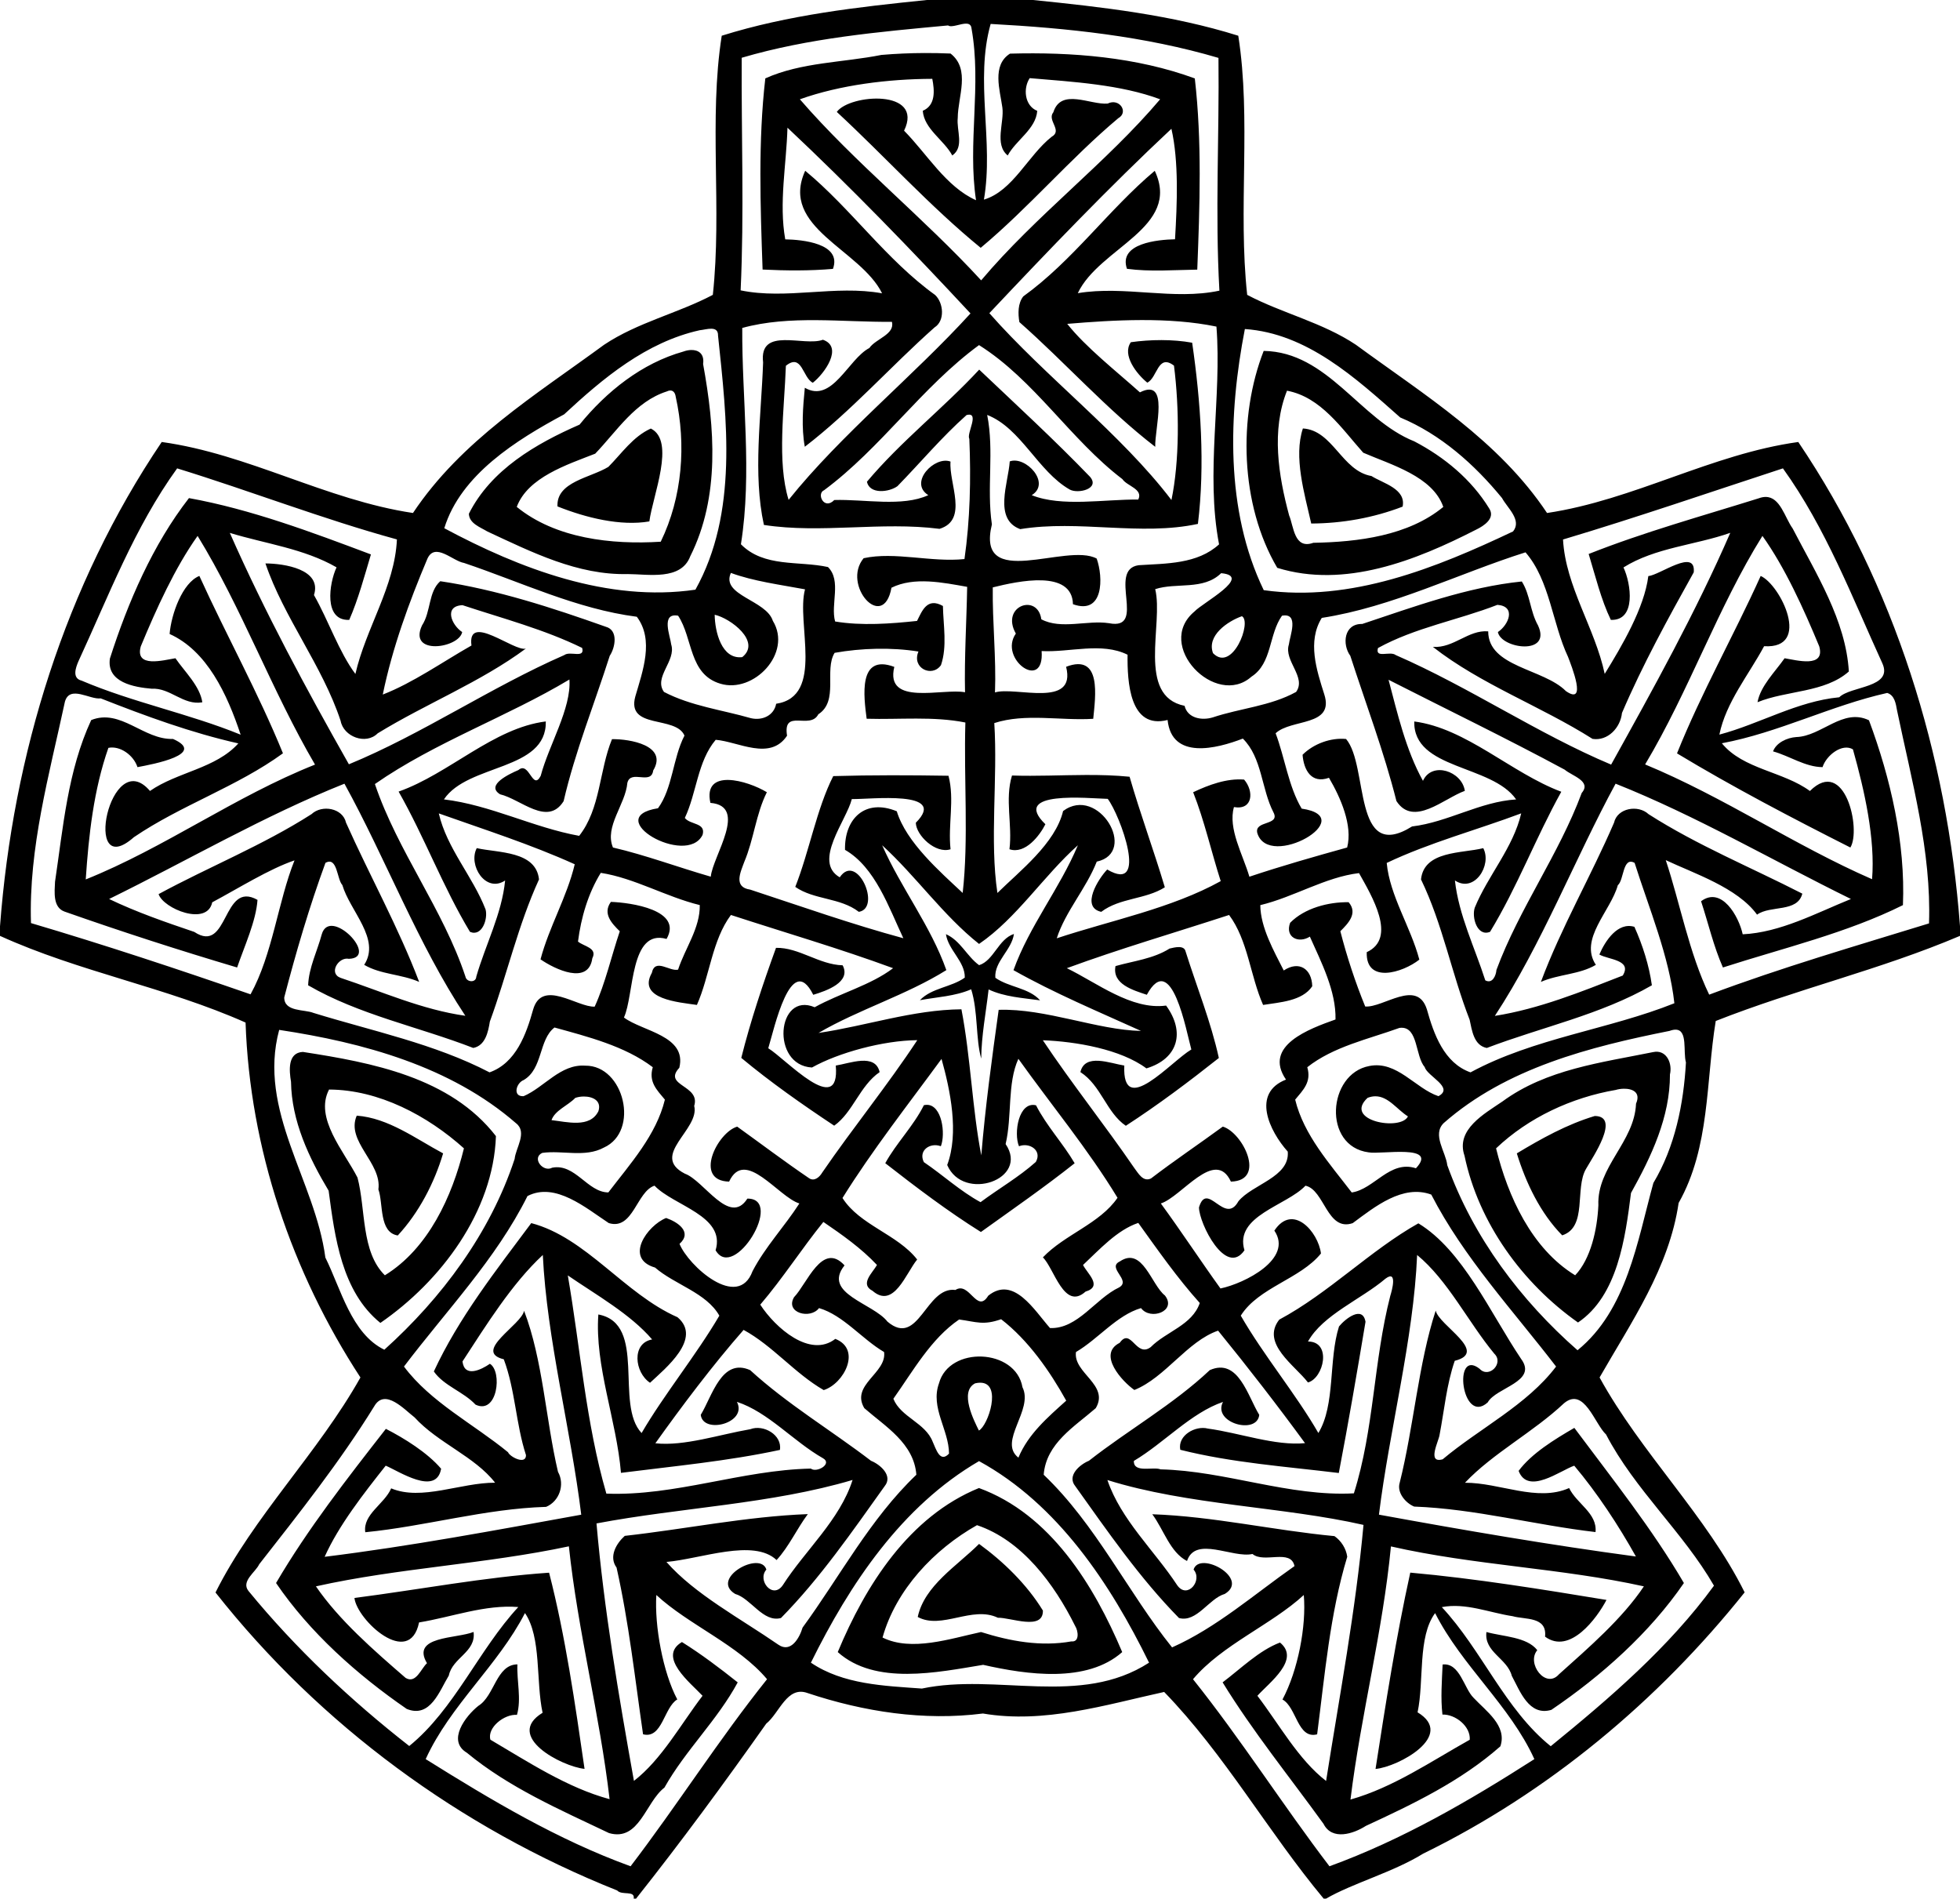 <?xml version="1.0" encoding="UTF-8"?>
<svg width="733pt" height="710pt" version="1.1" viewBox="0 0 733 710" xmlns="http://www.w3.org/2000/svg">
<path transform="scale(.8)" d="m433.29 0c-32.275 3.288-64.863 6.962-95.9 16.699-6.138 38.975 0.2 81.025-4.162 121.13-16.325 8.613-35.187 12.876-50.824 23.326-32.088 23.538-66.775 44.749-89.35 78.637-40.7-6.1-76.864-27.575-117.45-33.188-45.162 66.888-69.575 146.25-75.6 226.39v4.475c37.112 16.862 77.65 23.987 114.79 40.512 1.988 58.75 21.576 116.74 53.701 165.9-19.638 35.062-50.1 65.099-67.75 100.51 48.888 61.988 114.5 110.09 187.76 139.28 2.225 2.462 8.413-0.2 7.738 3.838h1.086c21.112-26.612 41.151-53.888 60.863-81.801 6.2-5 9.701-17.799 19.301-14.324 26.312 8.762 54.387 13.112 82.012 9.574 28.688 4.888 57.225-4.049 84.713-10.074 28.3 29.175 48.612 65.475 74.574 96.625h1.088c12.2-7.125 31.462-12.4 45.375-21.025 58.525-28.625 109.74-71.338 150.32-122.15-17.638-35.562-48.5-65.224-67.812-100.45 14.762-25.8 32.514-51.25 36.951-81.562 14.762-26.125 12.7-56.874 17.35-85.074 37.738-14.888 76.988-23.964 114.19-39.789v-4.449c-6.025-80.15-30.437-159.51-75.6-226.4-40.588 5.612-76.751 27.088-117.45 33.188-22.575-33.888-57.262-55.099-89.35-78.637-15.638-10.45-34.499-14.714-50.824-23.326-4.362-40.1 1.975-82.15-4.162-121.13-31.038-9.738-63.625-13.412-95.9-16.699h-49.676zm18.604 11.057c1.231 0.081 2.123 0.66 2.272 2.281 4.763 26.538-1.925 53.538 2.1 80.25-14.012-6.237-23.024-21.788-33.637-32.5 9.512-19.575-25.399-17.15-31.449-8.775 22.5 20.825 43.423 44.05 67.273 63.525 22.65-18.925 41.713-41.614 64.301-60.576 4.963-2.775 0.637-9.575-4.963-6.85-8.1 0.7-21.762-7.399-25.375 4.051-3.125 3.788 4.501 8.5-0.799 11.475-11.05 8.725-18.127 25.325-31.664 29.375 4.7-27.162-4.337-55.738 3.15-82.125 35.85 1.938 71.938 5.675 106.5 15.875 0.425 36.262-1.613 72.551 0.438 108.8-21.525 4.612-44.262-2.489-66.199 1.174 10.088-21.35 48.487-30.587 35.975-57.199-21.575 18.125-38.375 42.088-61.475 58.713-2.55 3.288-2.487 8.025-1.812 12 21.538 19 40.737 40.762 63.512 58.312-0.3-8.7 6.838-32.513-7.162-25.463-11.15-9.975-25.362-21.126-33.975-32.014 21.838-1.837 47.512-3.325 69.75 1.275 2.575 32.925-5.2 68.262 1.225 101.79-10.162 9.287-24.688 8.912-37.625 9.75-14.775 2.1 4.175 30.677-13.838 27.102-10.162-1.538-22.412 3.086-31.625-1.826-1.712-12.338-19.212-6.249-11.912 6.676-8.275 11.862 13.451 27.461 12.051 8.174 12.962 0.725 28.086-4.312 40.174 1.713-0.138 12.525 0.888 35.05 18.713 30.5 1.925 18.725 22.851 13.464 35.176 8.701 9.025 8.887 8.661 23.549 14.299 34.449 3.362 6.375-9.138 3.675-7.525 9.75 5.35 17.438 48.527-7.45 20.727-11.463-6.188-10.425-7.838-23.737-12.176-35.225 7.362-6.888 27.588-3.051 22.75-18.176-3.638-11.462-7.988-24.75-1.176-35.75 32.925-5.075 64.026-20.786 95.238-30.648 11.388 13.112 12.512 33.2 19.875 48.85 1.637 4.275 9.124 22.999-0.988 16.012-10.4-10.525-36.324-11.186-36.324-27.924-9.3-0.812-16.126 7.949-25.863 7.262 22.488 17.588 50.414 27.662 74.639 43 7.125 1.113 13.049-5.213 13.762-12.125 9.675-22.588 21.613-44.326 33.551-65.738 1.075-11.525-15.838 1.288-21.238 1.775-1.875 14.875-12.312 32.614-20.387 45.701-4.562-21.45-18.313-40.9-19.488-62.812 34.538-10.325 68.526-22.038 102.8-33.25 20.075 27.925 32.312 60.149 46.512 91.199 5.062 11.438-14.875 10.488-20.188 15.801-19.762 1.887-37.262 12.487-56.037 17.449 3.075-15.125 13.75-27.974 20.912-41.324 22.475 1.413 7.613-28.763-1.6-32.838-12.538 27.788-27.776 54.638-39.113 82.938 26.075 15.738 53.814 30.238 81.039 44 5.125-8.25-2.477-42.762-18.914-26.412-12.5-9.188-31.262-10.138-41.162-22.312 26.538-4.975 51.025-17.65 77.287-23.525 3.5 1.062 4.051 5.086 4.613 8.174 6.8 32.75 16.112 65.913 14.938 99.551-34.45 10.612-69.012 20.626-102.76 33.301-9.412-19.475-13.738-43.162-20.301-62.875 13.075 6.175 33.526 12.849 42.676 25.486 6.213-4.5 18.912-0.899 21.162-9.824-24-12.3-49.113-22.575-71.9-37.162-4.862-4.537-14.6-2.876-16.125 4.012-10.8 25.062-24.625 48.8-34.188 74.412 8.262-3.638 18.024-3.425 25.699-7.975-7.987-12.025 6.889-25.087 10.264-37.225 2.938-2.425 2.212-13.55 7.85-10.438 6.8 21.425 16.163 43.686 18.588 65.611-30.512 12.238-65.601 16.238-95.301 32.312-12.4-4.375-17.174-17.936-20.387-29.424-4.562-14.5-20.313-0.726-28.838-1.363-4.588-11.212-8.588-23.325-11.625-35.188 3.625-3.612 8.325-8.375 3.875-13.562-9.35-0.163-20.6 2.725-27.35 9.625-2.487 6.7 3.85 9.85 9.225 6.463 5.287 11.875 12.301 25.4 11.988 38.725-12.15 4.338-34.038 12.212-23.15 28.1-16.238 6.35-7.776 24.027 0.824 33.664 1.025 11.938-16.55 15.248-23.062 23.211-6.388 11.562-14.625-9.9-18.438 2.875 0.075 7.55 12.614 32.627 21.264 20.039-4.862-16.112 19.637-20.788 28.512-30.188 8.912 1.863 10.088 21.588 22.088 17.5 10.425-7.737 23.425-18.227 36.725-13.352 15.225 29.538 38.275 54.226 58.35 80.389-13.662 18.025-35.674 28.8-53.012 43.35-7.55 2.15-1.775-8.588-1.438-11.525 2.2-11.488 3.249-23.412 7.074-34.512 16.2-4.062-7.413-16.512-8.9-23.475-8.137 24.912-10.199 54.037-16.824 80.449-1.438 4.588 2.724 9.5 6.762 11.162 28.575 1.05 56.488 8.65 84.775 11.912 0.887-8.825-8.825-13.262-12.338-20.574-14.988 6.65-32.462-2.55-48.688-2.475 12.962-13.75 31.976-23.662 46.301-37.162 9.412-7.85 14.313 9.662 19.65 14.6 13.462 25.85 36.074 45.711 50.449 70.674-20.988 28.775-48.712 52.577-76.312 75.039-21.412-17.212-32.187-44.964-50.912-65.014 11.1-2.15 22.2 2.588 33.1 4.238 5.75 1.675 16.187 0.013 15.162 9.562 11.6 8.6 24.3-8.7 28.713-17.162-29.475-4.85-61.112-10.014-91.725-12.764-6.688 30.338-11.488 61.188-16.238 91.775 10.725-0.988 37.625-15.65 19.65-26.475 3.125-14.562-0.049-35.238 8.201-46.375 12.462 24.638 34.986 43.175 46.398 68.25-30.362 19.45-61.85 37.75-95.787 50.088-21.762-28.5-41.312-59.325-63.787-87.438 13.55-16.1 36.737-25.501 51.787-39.363 1.262 14.625-2.763 35.362-9.963 48.85 6.612 3.612 7.039 18.663 16.201 16.275 3.6-27.725 5.962-56.249 14.074-83.012-0.525-3.837-2.825-7.451-5.975-9.639-28.488-2.688-56.575-9.225-85.162-10.225 5.338 7.162 8.324 17.812 16.236 21.85 3.962-11.9 21.276-1.188 30.613-3.275 5.362 4.537 17.912-2.623 19.637 5.664-18.662 13.062-36.524 28.812-57.236 38-20.538-25.575-35.589-57.439-60.014-80.701 1.163-14.7 14.363-22.438 24.338-31.125 6.5-10.938-10.6-16.374-9.25-26.236 10.375-6.075 19.025-17.189 30.412-20.539 4.362 5.912 16.862 1.438 11.188-5.875-6.362-4.963-10.488-23.087-21.062-15.949-6.362 3 5.564 8.826-0.398 12.176-11.175 5.3-19.239 19.436-32.264 18.986-7.312-8.262-16.999-24.712-28.887-15.125-5.312 8.713-8.775-6.912-15.338-2.688-13.875-1.812-17.162 27.2-31.762 14.812-6.725-8.675-30.601-13.099-20.076-26.299-10.425-11.4-17.562 8.661-23.6 14.861-4.325 7.35 7.638 10.487 11.676 5.1 11.375 3.35 20.037 14.464 30.412 20.539 1.35 9.863-15.75 15.299-9.25 26.236 9.963 8.688 23.175 16.425 24.338 31.125-21.625 20.612-35.688 47.5-53.188 71.438-1.4 4.75-5.425 12.025-11.275 8.037-17.75-12.262-39.176-23.648-52.363-38.711 16.25-1.438 40.713-11.076 51.488-0.889 5.8-6.3 9.4-14.475 14.6-21.475-28.712 1.1-57.024 6.988-85.574 10.176-4.025 3.612-7.55 9.75-3.838 14.812 5.75 25.625 8.624 51.975 12.387 77.938 9.012 2.288 9.713-12.526 16-16.301-6.725-12.65-10.7-34.5-9.787-48.812 15.075 13.975 38.2 23.238 51.75 39.363-22.475 28.112-42.025 58.938-63.787 87.438-33.925-12.288-65.262-31-95.787-50.088 11.425-25.138 33.787-43.738 46.412-68.275 7.775 11.425 5.036 31.913 8.236 46.613-18.1 11.012 9.013 25.137 19.613 26.225-4.438-30.488-8.874-61.776-16.574-91.701-30.462 2.1-60.738 7.912-91 11.812 1.188 10.375 25.736 33.025 30.211 11.438 15.275-2.5 30.839-8.449 46.389-7.199-18.538 20.05-29.875 47.838-50.975 64.963-27.35-21.362-53.039-45.501-75.164-72.488-3.587-4.525 3.35-8.787 5.025-12.475 18.775-23.988 37.688-47.825 53.738-73.775 4.987-8.787 14.238 1.588 18.875 5.113 10.938 11.988 28.125 18.261 37.662 30.549-16.112-0.062-34.338 8.626-48.588 2.639-3.1 7.312-13.337 12.124-12.1 20.512 28.212-2.775 56.037-11.011 84.537-11.861 6.175-2.575 8.901-10.388 5.551-16.363-5.8-24.712-7.026-52.212-15.863-75.312-1.012 6.487-24.237 19.062-9.475 22.699 5.412 14.488 5.612 30.177 10.375 44.789 0.062 4.763-7.599 0.787-8.387-1.338-16.1-13.2-36.213-23.388-48.65-40.062 19.7-26.038 43.011-50.176 57.736-79.701 13.012-6.7 27.225 5.551 38 12.639 11.425 3.487 12.976-14.763 21.389-17.488 8.887 9.4 33.411 14.089 28.549 30.201 8.575 14.825 32.289-24.313 14.852-24.15-8.312 13.075-20.302-8.5-29.227-11.662-16.525-8.5 7.125-20.688 4.375-31.676 3.05-9.775-14.848-9.287-6.961-17.812 3.688-15.062-17.289-17.012-25.889-23.5 4.862-10.512 2.676-41.687 19.926-36.725 7.787-13.538-16.688-17.001-26.025-17.326-3.962 5.463 0.375 10.051 4.162 13.738-3.888 11.475-6.724 24.237-11.736 35.225-8.05 0.425-24.563-13.138-28.775 1.35-3.2 11.475-8 25-20.375 29.375-25.85-13.425-54.725-19.274-82.338-27.799-4.162-1.7-13.687-0.412-13.637-7.225 5.513-21.212 11.712-42.288 19.262-62.9 5.612-3.138 5.313 7.624 7.9 10.361 3.575 12.2 18.063 25.251 10.213 37.301 7.675 4.55 17.437 4.337 25.699 7.975-9.738-25.612-23.038-49.487-34.188-74.412-1.525-6.875-11.275-8.562-16.125-4.012-22.675 14.525-48.1 24.698-71.5 37.398 2.237 6.812 22.699 15.164 25.074 3.826 12.2-6.513 26.575-15.562 38.463-19.6-7.725 19.288-10.199 43.886-20.549 62.611-33.8-11.712-68.189-23.111-102.64-33.299-1.137-35.138 8.551-69.413 15.863-103.49 2.263-7.925 11.686-0.838 16.736-1.551 20.988 8.275 42.376 16.113 64.326 21.051-10.562 11.775-28.463 13.312-41.301 22.225-18.675-21.95-31.999 43.251-7.512 21.613 22.05-14.988 48.286-23.625 69.674-39.213-11.488-28.2-26.462-55.175-39.074-82.912-7.925 3.2-13.137 17.837-13.912 27.137 17.412 7.825 26.875 27.951 33.213 47.076-24.212-9.887-50.313-15.025-74.363-25.275-4.5-1.125-2.774-5.938-1.512-8.938 14.188-30.712 26.238-62.663 46.188-90.275 34.437 10.6 67.999 23.688 102.74 33.213-1 22.012-14.512 41.449-19.412 62.887-7.713-10.325-12.601-25.038-19.363-36.875 3.85-12.1-14.025-14.762-22.688-14.787 8.575 25.325 26.613 47.713 35.15 73.588 1.363 7.4 11.801 11.399 17.326 5.824 22.662-13.9 47.998-23.875 69.273-39.625-5.263 1.725-27.512-17.086-25.438-1.424-13.388 7.6-27.448 17.511-41.461 22.924 4.463-21.75 12.224-43.024 20.861-63.486 3.562-7.888 11.901 1.15 17.139 1.975 26.7 8.975 52.674 21.525 80.762 25.15 8.162 10.862 2.763 25.349-0.699 37.236-4.25 15.562 18.887 8.788 22.975 18.301-5.475 10.612-5.5 24.55-12.375 33.975-26.95 4.25 13.325 27.624 20.838 12.449 1.65-5.775-5.701-4.612-8.301-7.912 5.562-11.738 5.912-26.437 14.438-36.537 10.6 0.85 25.425 10 33.35-1.912-2.05-12.962 10.788-2.55 14.613-10 9.7-6.263 2.638-20.651 7.625-28.738 12.55-2.225 26.55-2.624 39.188-0.611-3.288 7.812 6.4 12.3 10.537 6.35 2.962-8.762 1.088-18.576 0.9-27.639-7.463-4.213-9.762 2.426-12.1 6.988-12.388 1.312-25.864 2.337-38.289 0.262-2.225-7.975 3.089-19.049-3.336-25.449-13.7-3-29.864 0.312-40.701-10.65 5.325-33.45 0.412-68.036 0.625-101.11 22.112-6.1 46.963-2.663 69.963-2.863 1.5 5.888-7.576 7.888-10.551 12.238-9.887 5.138-17.35 26.023-30.162 18.586-0.887 9.025-1.662 18.564-0.012 27.576 21.8-16.738 40.113-37.562 60.65-55.787 4.987-3.125 4.199-11.501 0.262-15.176-22.825-16.425-39.325-40.351-60.725-58.051-12.125 26.55 25.775 36.689 35.938 57.289-21.912-4-44.738 3.061-66.125-1.389 1.688-36.238 0.3-72.5 0.5-108.72 31.388-9.238 64.036-12.088 96.486-15.113 1.641 1.212 5.984-1.009 8.691-0.83zm-19.666 13.73c-6.742 0.026-13.484 0.318-20.188 0.889-17.988 3.587-37.4 3.386-54.275 10.961-3.388 29.325-2.311 59.601-1.273 89.363 10.95 0.537 21.949 0.637 32.887-0.312 4.338-11.95-14.476-13.676-22.301-13.801-3.025-17.05 0.552-34.899 1.039-52.199 29.55 27.762 57.988 57.162 85.562 86.824-26.625 29.225-60.438 56.489-85.025 87.139-5.525-17.788-1.975-42.763-1.275-62.676 7.588-6.075 7.788 5.588 12.588 7.938 5.45-4.25 14.412-16.75 4.725-20.1-8.887 3.35-29.938-6.413-27.963 10.6-0.863 25.088-4.862 52 0.375 75.963 26.738 4.138 54.9-1.663 82.1 1.824 13.65-4.162 4.301-21.288 5.139-31.438-7.45-2.825-19.689 9.85-10.389 15.688-12.112 5.6-29.837 1.838-43.949 2.275-4.812 4.95-8.476-3.05-4.738-4.6 26.712-19.85 45.613-48.175 72.4-67.812 25.9 16.3 42.637 44.062 67.037 62.662 2.075 3.225 9.85 4.6 7.4 9.537-15.888-0.175-35.799 3.576-49.799-2.049 9.175-5.65-2.838-18.525-10.275-15.787-0.625 9.963-7.763 27 4.887 31.662 27.425-4.475 56.314 3.336 83.076-2.451 3.362-27.562 1.325-57.038-2.688-84.688-9.05-1.663-19.589-1.524-28.664-0.236-4.213 5.938 2.613 14.763 7.676 18.9 4.763-2.225 4.863-13.764 12.488-7.951 2.55 20.025 2.587 44.712-1.188 62.812-23.475-30.85-58.888-57.538-85.125-87.338 27.538-29.225 56.111-59.075 85.111-86.188 3.5 15.3 2.675 35.088 1.688 51.65-7.862 0.163-26.587 1.813-22.475 13.801 10.85 1.462 21.938 0.537 32.875 0.387 1.163-29.7 2.237-59.925-1.15-89.375-27.212-10-57.525-12.388-86.4-11.588-8.6 5.45-4.662 17.15-3.562 25.188 0.95 7.013-3.862 17.264 2.5 22.414 3.837-7.162 13.163-12.327 13.801-20.852-5.975-2.425-6.663-10.549-3.525-15.299 20.225 1.725 42.512 2.987 60.975 9.887-25.088 29.65-58.075 54.276-83.662 84.639-26.8-29.2-59.25-55.139-84.75-84.639 18.862-6.725 41.325-9.488 61.9-9.562 1.075 5.487 1.613 12.388-4.449 14.938 0.637 8.537 9.961 13.701 13.799 20.889 5.725-3.975 1.913-11.727 2.551-17.539 0.037-9.875 6.099-22.711-3.363-30.111-4.036-0.173-8.08-0.254-12.125-0.238zm-99.678 128.87c1.784 0.036 3.178 0.727 3.115 3.221 4.125 39.288 9.438 82.849-10.574 118.76-40.888 6-82.163-9.862-117.4-28.725 7.7-25.062 33.763-41.275 56.025-53.225 18.275-16.975 38.362-33.762 63.375-39.324 1.5-0.125 3.675-0.745 5.459-0.709zm249.39 0.146c29.112 2.013 51.8 22.898 72.625 41.336 18.938 7.912 34.7 21.927 47.588 37.664 2.462 4.612 9.424 10.275 5.174 15.6-36.05 17.1-75.85 33.2-116.56 27.463-18.112-37.388-16.512-82.512-8.824-122.06zm-258.92 9.803c-1.148 0.034-2.357 0.284-3.514 0.709-19.45 5.438-36.013 18.713-48.588 34.176-20.438 8.938-41.374 21.062-51.736 41.662 0.15 4.537 5.336 6.275 8.648 8.287 20.712 9.625 42.189 20.475 65.602 19.9 9.625 0.037 24.95 3.136 29.25-8.326 13.975-27.875 11.425-60.149 6-89.861 0.684-4.819-2.217-6.65-5.662-6.547zm267.72 0.422c-11.988 30.675-11.077 71.8 6.336 101.4 31.588 9.775 64.777-3.414 92.977-17.852 3.625-1.75 9.162-5.336 6.074-9.961-8.325-13.55-20.95-23.976-34.963-31.301-25.425-10.075-40.386-41.812-70.424-42.287zm-132.99 8.75c-16.825 18.138-36.588 33.475-52.488 52.412 1.288 5.975 10.325 4.925 14.275 2.062 10.788-11.05 20.739-22.974 32.326-33.262 6.388-1.575-0.164 8.637 1.273 11.162 0.8 18.588 0.352 37.924-2.273 56.174-15.538 1.625-32.501-3.586-47.139-0.398-10.375 12.525 9.176 34.699 13.014 13.799 10.562-5.25 24.124-2.412 35.387-0.412-0.287 16.312-1.35 32.85-1 49.275-10.3-2.025-37.562 6.712-33.062-11.863-17.1-6.4-14.238 14.001-12.926 24.238 15.3 0.45 31.2-1.238 46.15 1.762-0.775 26.262 1.576 54.9-1.262 79.662-10.488-9.85-26.401-23.649-30.801-38.174-14.875-6.112-24.549 3.537-24.199 18.037 14.075 8.075 20.499 26.962 27.262 41.312-23.988-6.5-47.824-14.912-71.574-22.725-8.088-1.15-4.426-8.375-2.801-12.912 4.525-10.675 5.426-22.326 10.576-32.613-8.988-5.475-30.013-11.488-26.4 4.975 17.862 1.512 1.149 24.738 0.174 34.5-15.238-4.388-30.45-10.087-45.725-13.637-4.075-9.775 5.876-20.1 6.738-30.213 1.562-6.425 11.149 1.25 12.074-5.775 7.025-11.712-10.974-14.8-19.262-14.65-6.037 14.738-5.313 32.462-15.338 45.188-21.438-3.875-41.487-14.437-63.225-17.037 11.212-16.825 48.075-13.212 47.625-36.438-24.512 3.05-45.15 24.437-68.812 32.787 12.138 21.338 20.687 44.513 33.35 65.551 5.65 2.462 8.501-6.1 7.301-10.475-5.963-15.4-18.113-28.562-21.863-44.875 21.025 7.463 43.088 14.513 63.551 23.775-3.675 15.375-11.938 29.15-16 44.438 6.6 4.575 22.448 12.248 24.211-0.477 2.538-4.925-3.925-5.511-6.688-7.836 1.425-11.188 4.713-22.476 10.65-32.113 15.725 2.425 30.513 11.212 46.275 15.062 0.188 10.75-6.862 20.151-10.137 30.176-3.938 1-10.775-5.577-12.275 1.523-6.9 12.325 12.699 13.727 21.074 14.977 6.025-13.588 7.063-30.201 15.9-42.051 25.088 8.188 50.875 15.7 75.812 24.875-10.438 7.938-24.75 11.65-36.662 18.25-17.688-7.5-20.664 27.126-1.264 28.176 12.45-6.963 33.238-12.627 49.238-12.789-13.95 21.2-30.112 40.988-44.475 61.938-1.2 2.062-3.638 4.238-6.088 2.613-11.425-7.75-22.475-16.112-33.625-24.125-9.312 2.712-20.55 25.299-3.787 25.699 7.425-15.975 23 7.188 32.85 10.213-6.938 10.788-15.925 20.212-21.9 31.662-6.812 18.45-30.05-2.598-34.125-12.773 6.162-5.55-0.85-10.239-6.275-12.102-8.787 3.5-19.775 18.938-5.162 23.176 9.162 7.987 23.963 11.726 30.051 22.488-10.9 18.562-25.787 36.761-36.35 54.861-12.738-13.45 2.75-51.111-20.213-55.424-1.75 23.988 8.512 49.4 10.574 74.037 24.8-3.15 49.838-5.462 74.301-10.725 1.15-7.013-7.701-12.063-13.863-9.676-14.388 2.475-30.986 8.062-44.361 6.574 12.312-17.262 26.838-36.588 41.25-53 13.625 7.425 23.937 20.351 37.449 28.139 9.562-3.038 17.801-19.088 5.426-23.938-11.775 9.125-27.988-5.1-35.088-16 10.55-12.325 19.388-26.175 29.5-38.662 8.863 6.062 17.688 12.249 25.062 20.111-2.075 3.688-8.164 8.925-2.076 12.088 9.938 8.637 15.613-8.262 20.863-14.637-9.25-11.838-26.825-16.025-34.912-28.75 13.938-22.388 30.761-43.789 46.299-65.014 4.1 14.638 8.263 34.6 2.65 49.588 7.537 17.45 38.538 6.75 27.312-9.787 3.087-13.025 0.7-28.337 5.963-39.85 15.325 21.475 32.725 42.473 46.35 64.961-8.287 12.125-24.662 17.114-34.887 27.852 5.25 5.075 9.925 25.05 19.938 16 8.25-2.475 0.737-8.514-1.176-12.451 7.75-7.263 15.976-16.375 25.826-19.662 9.162 12.738 18.238 25.738 28.75 37.438-3.525 10.375-15.75 13.35-22.938 20.625-6.862 5.138-9.213-9.462-14.488-2.012-10.638 5.338 1.287 18.186 6.85 22.049 14.5-5.838 24.689-22.749 39.139-27.736 13.812 16.95 28.049 35.361 40.637 52.586-13.925 1.375-30.6-4.8-45.412-6.812-5.888-1.525-14.238 3.227-12.9 9.914 24.2 6.088 49.375 7.825 74.1 10.85 4.525-23.6 8.538-47.038 12.488-70.688-1.387-7.838-9.576-1.288-12.389 2.188-4.963 15.55-1.611 36.6-9.648 49.812-10.4-18.088-25.575-36.251-36.275-54.863 8.338-13.225 27.761-17.074 37.486-29.049-1.275-10.15-13.2-23.688-21.787-10.688 8.95 13.162-13.838 24.662-25.188 27.037-9.275-12.875-18.325-26.688-27.875-39.738 9.762-3.125 25.362-26.163 32.75-10.213 16.75-0.4 5.525-22.973-3.787-25.711-11.1 8.125-22.625 15.862-33.588 24.25-3.725 1.762-5.925-2.475-7.787-4.9-13.838-20.188-29.2-39.4-42.75-59.713 15.412 0.575 36.437 4.188 48.412 13.15 15.05-4.562 18.139-17.151 9.201-29.363-16.225 2.2-32.463-10.75-46.4-17.475 24.938-9.162 50.75-16.675 75.85-24.875 8.838 11.85 9.875 28.463 15.9 42.051 7.675-1.25 18.287-1.727 22.975-8.727-0.212-8.25-6.274-12.075-13.324-7.375-4.575-9.075-10.85-20.036-10.963-30.549 15.712-3.763 30.375-13.1 46.15-14.975 5.875 10.525 17.986 30.348 3.611 36.961-0.5 14.875 16.738 9.663 24.588 3.488-4.037-15.3-13.812-29.812-15.25-45.199 20.012-9.512 42.275-15.451 62.875-23.176-3.737 16.038-15.512 29-21.699 44.037-1.55 4.525 1.112 13.788 7.137 11.338 12.8-21.05 21.351-43.987 33.301-65.475-23.388-8.762-44.376-29.675-68.738-32.85-0.487 22.588 36.212 20.025 47.625 36.438-16.962 1.075-31.8 10.599-48.662 12.637-27.9 17.412-20.163-28.312-30.838-40.887-7.213-0.713-15.25 2.275-20.338 7.375 0.537 6.963 4.013 13.737 12.338 10.762 5.4 9.2 11.188 22.263 8.5 32.588-15.125 4.2-30.687 8.625-45.699 13.65-3.038-10.362-10.1-22.476-7.213-32.551 8.887 1.55 9.438-7.387 4.75-12.85-8.113-0.662-16.539 2.462-23.826 5.912 5.275 13.325 8.539 28.038 12.889 41.551-23.062 12.775-51.313 18.337-76.65 26.725 4.037-12.562 13.762-23.25 18.699-35.838 19.575-4.237 0.739-35.988-15.736-23.65-3.625 15.162-20.251 28.013-30.701 38.301-3.675-24.212 0.189-53.575-1.461-79.412 14.562-4.725 31.025-1.025 46.25-2 0.975-10.15 4.187-30.788-12.676-24.312 4.95 19.662-23.875 9.061-33.25 11.986 0.613-16.412-1.25-32.737-1.037-49.1 11.925-2.95 37.074-8.449 37.486 7.863 14.438 5.188 14.213-12.588 11.088-21.338-14.088-7.65-56.624 15.463-48.986-15.975-2.513-17.05 1.161-34.264-2.201-51.164 15.8 6.162 23.701 26.375 38.576 34.875 3.913 2.163 14.274-0.35 9.512-5.938-16.662-17.3-34.412-33.586-51.812-50.111zm-144.47 9.75c1.403-0.038 2.331 1.068 2.584 2.85 5 22.488 3.137 47-6.988 67.838-22.938 1.45-49.162-1.475-67.312-16.275 5.175-13.825 23.426-19.688 36.676-24.875 10.175-10.6 18.649-24.337 33.486-29.1 0.566-0.284 1.087-0.425 1.555-0.438zm288.36 0.1c15.9 2.987 25.564 17.713 35.639 28.988 13.075 5.662 32.449 11.023 37.424 25.336-16.362 13.5-39.849 16.4-60.762 16.775-9 3.225-9.126-7.65-11.301-12.787-5.05-18.688-8.375-39.862-1-58.312zm7.426 17.65c-4.425 13.325 0.738 30.412 3.9 44.438 14.588-0.075 29.087-2.663 42.725-7.9 1.688-8.35-9.162-10.876-14.562-14.301-13.888-2.4-18.012-21.411-32.062-22.236zm-304.82 0.037c-8.338 3.75-13.6 11.625-19.838 17.912-8.325 5.125-24.401 6.938-23.801 18.488 13.3 5.325 29.564 9.324 42.951 7.012 1.562-12.025 12.388-37.625 0.688-43.412zm521.14 31.971c-0.977 0.003-2.051 0.204-3.238 0.643-26.638 8.338-53.536 15.748-79.486 26.023 3.125 10.262 5.786 21.338 10.361 30.801 11.988 0.487 9.452-17.024 5.914-24.512 14.862-9.312 33.536-10.413 49.924-16.176-16.112 37.088-36.049 72.95-55.699 108.34-34.138-14.35-66.25-36.201-100.69-51.201-2.675-2.087-9.776 1.813-8.301-3.287 17.35-9.562 37.439-13.038 55.826-20.188 8.887 0.675 5.275 9.375 0.225 12.713 1.475 7.825 25.362 11.125 18.762-3.1-3.712-6.562-3.624-14.3-7.574-20.537-25.562 2.625-50.25 11.761-74.6 19.861-8.625-0.2-9.464 9.589-5.576 14.889 7.25 22.412 15.762 44.862 21.562 67.887 7.987 12.325 22.275-1.312 31.975-4.762-1.3-9.2-15.387-13.938-19.574-4.688-8.025-14.45-11.913-31.513-16.088-47.238 26.662 13.575 55.362 27.463 82.35 42.025 3.35 2.888 12.713 5.349 7.963 10.861-10.675 28.762-29.212 53.975-39.875 82.75-0.2 2.65-1.888 6.651-5.213 4.863-4.95-15.412-12.412-30.5-14.199-46.688 9.125 6.062 17.425-7.212 13.25-15.1-9.975 2.5-27.687 1.111-29.1 14.611 10.1 20.85 14.325 44.014 22.725 65.576 1.113 5 1.913 12 8.025 13.213 25.65-9.775 53.324-15.551 77.174-29.301-1.288-9.262-4.287-18.699-8.162-27.324-7.775-2.4-13.687 6.588-16.387 12.938 4.088 2.425 15.488 2.423 10.938 9.836-19.3 7.537-39.15 15.602-59.787 18.852 21.85-33.238 37.475-73.627 56.438-108.54 37.662 14.975 73.399 35.925 110.01 53.9-16.312 6.612-33.038 15.675-50.588 16.5-1.837-8.438-9.888-22.599-19.463-15.449 3.4 10.325 5.813 20.988 10.213 30.963 28.15-9.075 58.025-16.125 84.15-29.15 1.212-28.95-5.737-59.188-15.875-86.4-12.188-5.912-22.163 7.475-33.988 7.838-4.263 0.287-9.375 2.624-10.85 6.699 7.763 2.138 15.014 7.301 23.139 7.363 1.725-5.513 9.174-11.325 14.199-8.312 5.45 19.338 10.474 41.799 8.949 60.699-36.075-15.725-69.348-38.463-106.09-53.65 20.512-34.325 34.011-73.474 54.836-106.82 10.562 14.812 19.288 34.087 26.562 51.637 2.862 10.225-10.512 6.476-16.199 5.551-4.5 6.425-11.262 12.926-12.662 20.551 13.612-5.588 31.437-4.388 42.699-14.363-1.425-23.912-15.3-45.688-26.287-66.875-3.664-5.086-5.787-14.737-12.625-14.717zm-737.05 0.541c-16.888 21.712-28.498 48.6-36.961 75-1.637 11.175 11.325 13.401 19.562 14.113 8.637-0.537 14.761 7.913 23.648 6.338-1.15-7.625-8.137-14.15-12.574-20.588-5.7 0.925-19.062 4.674-16.199-5.551 7.275-17.55 16-36.824 26.562-51.637 20.6 33.525 34.674 72.375 54.887 106.9-37.3 14.788-70.338 38.911-107.18 53.674 1.375-20.725 3.713-41.912 10.588-61.5 5.45-1.1 11.762 3.389 13.6 9.014 7.475-1.387 32.588-6.138 16.588-13.188-13.725 0.487-24.475-14.35-38.225-8.812-10.988 23.725-13.1 50.049-16.912 75.574-0.212 4.737-1.1 11.989 4.463 13.951 26.675 9.387 53.6 18.088 80.662 26.125 3.425-9.988 8.863-21.739 9.525-31.602-16.562-9.338-13.338 25.714-29.551 14.977-13.475-4.562-26.975-9.226-39.812-15.389 36.612-17.962 72.349-38.875 110.01-53.9 19.188 34.788 34.439 75.263 56.514 108.49-20.188-2.837-39.076-11.337-58.301-17.725-5.812-2.087-0.999-9.95 3.863-8.9 14.575-0.45-8.863-24.687-12.676-11.475-2.125 7.95-6.062 15.575-6.375 23.85 23.838 13.825 51.588 19.362 77.188 29.287 5.675-1.087 6.989-7.525 7.764-12.338 8.062-22.012 13.187-45.088 22.975-66.438-1.413-13.4-19.112-12.362-29.1-14.625-4.15 7.888 4.124 21.175 13.262 15.125-1.525 15.588-9.162 29.976-13.475 44.926-0.125 3.038-4.589 2.674-5.076 0.012-10.488-31.625-31.662-58.511-42.324-90.023 28.2-19.625 61.863-31.426 90.926-48.863 0.975 13.475-9.638 30.713-13.426 45.051-3.8 7.25-5.325-7.101-10.4-2.738-4.013 1.725-15.575 7.025-8.6 11.338 9.762 2.3 22.188 15.187 29.713 3.225 5.35-23.125 14.4-45.474 21.562-67.949 2.612-3.925 4.075-11.964-1.812-13.576-25.2-8.938-50.988-17.361-77.4-21.299-5.625 4.938-4.325 14.262-8.537 20.662-6.662 14.225 17.363 10.662 18.775 3.1-4.975-3.225-8.739-12.162 0.148-12.562 18.738 6.2 38.162 11.288 55.938 19.988 1.387 5.138-5.637 1.261-8.35 3.336-34.375 15.025-66.612 37.038-100.7 51.051-19.9-35.125-39.362-71.212-55.662-108.16 16.65 5.088 34.599 7.3 49.887 16.1-3.487 7.513-6.1 25.062 5.938 24.562 4.138-9.363 7.224-20.837 10.137-30.6-27.55-10.362-56.088-21.089-85.063-26.326zm253.33 34.977c10.525 3.875 23.012 5.511 34.662 7.674-4.263 15.675 9.349 50.026-13.488 53.488-1.062 5.6-6.561 7.95-11.773 6.75-13.6-3.913-28.039-5.688-40.664-12.275-5-6.9 5.775-14.512 3.375-22.162-0.45-3.913-5.011-15.012 3.227-13.475 7 10.588 4.963 27.387 19.75 31.787 15.525 4.713 33.773-14.275 24.523-29.4-3.075-9.738-24.386-11.849-19.611-22.387zm229.19 0.125c15 1.363-8.701 13.838-12.426 17.875-19.012 15.788 9.913 45.375 26.588 30.5 9.738-6.25 8.038-19.775 14.275-28.5 8.225-1.525 3.65 9.562 3.213 13.475-2.413 7.65 8.362 15.25 3.387 22.162-12.025 6.625-26.075 7.588-38.963 11.9-5.025 1.538-11.724 0.475-13.174-5.412-22.55-4.575-9.727-38.289-13.727-54.539 9.9-3.237 22.489 0.677 30.826-7.461zm-236.76 19.424c7.375 1.625 21.926 12.588 12.889 19.812-9.725 1.188-12.801-12.05-12.889-19.812zm246.46 0.688c4.825 2.5-4.425 26.525-13.5 17.275-3.062-8.238 6.912-14.95 13.5-17.275zm-73.068 74.213c-11.47 0.044-22.984 0.625-34.406 0.25-3.413 11.088 0.25 23.05-1.188 34.463 7.425 2.487 14.213-6.513 16.801-11.688-16.588-16.012 20.361-12.051 29.148-11.863 5.763 7.588 19.45 44.613-0.25 33.025-3.962 4.1-12.662 17.587-2.787 19.787 8.775-6.625 20.65-5.737 29.725-11.475-5.175-17.312-11.475-34.313-16.475-51.676-6.82-0.684-13.686-0.85-20.568-0.824zm-91.035 0.139c-8.983 0.011-17.965 0.124-26.934 0.387-7.725 15.175-11.2 35.2-17.75 51.787 8.863 6.15 20.963 4.925 29.713 11.662 10.738-1.762-0.876-28.112-8.926-16.137-12.738-7.362 3.15-26.525 5.65-36.588 8.1 0.263 45.45-4.438 29.912 11.074 0.125 5.888 9.238 14.675 16.238 12.4-1.262-11.4 1.962-23.224-0.963-34.361-8.975-0.144-17.959-0.236-26.941-0.225zm-4.07 32.711c15.875 14.5 28.424 32.725 45.299 46.125 17.675-12.088 30.126-31.8 46.201-46.125-8.463 20.2-22.702 37.751-30.102 58.389 19.2 10.812 39.563 19.323 59.613 28.398-20.388-0.4-44.575-10.574-66.537-9.861-3.15 22.638-6.25 45.225-8.125 68.025-4.2-21.3-4.962-45.863-9.287-68.275-22.675 0.212-44.514 7.763-66.826 11.062 18.788-10.988 41.013-17.662 59.775-29.375-7.287-20.625-21.174-38.351-30.012-58.363zm61.6 41.463c-7.287 2.388-9.388 12.425-16.275 14.588-5.7-4.112-8.724-11.526-15.512-14.488 1.137 7.525 9.025 12.825 8.812 20.312-6.375 4.562-15.401 4.738-20.988 10.551 8.025-1.5 16.426-1.812 23.988-5.1 3.25 10.412 2.05 23.136 4.688 32.398 0.1-10.888 2.224-21.549 3.449-32.324 7.513 3.513 15.974 3.963 24.074 5.088-5.362-5.938-14.549-6.038-20.924-10.551-0.588-7.588 7.675-12.962 8.688-20.475zm77.133 6.129c-1.498-0.02-3.201 0.421-4.357 0.684-7.625 4.812-16.789 5.787-25.289 8.199-1.688 8.512 8.426 11.327 14.639 13.414 11.638-21.325 18.488 17.312 20.812 25.574-9.438 5.525-32.45 32.374-31.338 7.512-6.612-1.038-18.438-5.912-20.525 3.062 9.688 6.2 12.163 18.925 21.238 25.088 14.988-9.713 29.524-20.625 43.486-31.688-3.688-16.825-10.337-33.249-15.537-49.762-0.338-1.581-1.631-2.064-3.129-2.084zm-188.35 0.359c-6.125 16.85-11.951 34.3-16.238 51.438 13.638 11.362 28.625 21.862 43.438 31.688 8.8-6.263 11.901-18.589 21.238-25.039-2.038-8.988-13.912-4.088-20.5-3.062 2.163 24.9-23.575-3.286-31.562-8.086 2.688-8.713 10.612-45.788 21.037-24.988 6.2-1.863 17.851-5.925 13.738-13.787-11.1-0.325-20.413-8.387-31.15-8.162zm-103.56 37.236c15.388 4.263 32.937 8.662 45.949 18.562-2.025 6.925 1.889 10.588 5.664 15.15-4.025 16.612-16.288 30.088-26.426 43.375-9.762-0.025-15.488-13.663-26.25-11.551-4.3 2.325-9.712-4.536-4.662-6.924 9.5-1.325 20.024 2.299 28.824-2.488 16.862-7.6 9.476-38.525-8.736-38.287-11.562-0.825-19.127 10.124-28.789 14.262-5.3 0.325-3.486-6.224 0.039-7.549 9-5.275 6.999-18.901 14.387-24.551zm395.82 0.121c7.943-0.242 6.544 13.234 11 18.404 1.2 4.3 13.952 9.512 6.414 13.574-10.825-3.612-19.376-16.712-32.326-14.1-19.525 3.612-21.912 37.526-0.312 40.363 5.7 1.1 32.876-4.037 22.113 7.438-12.225-3.987-19.551 9.838-30.014 11.312-10.138-13.3-22.412-26.788-26.438-43.4 3.775-4.562 7.677-8.225 5.664-15.15 12.238-9.662 28.537-13.1 43.1-18.375 0.276-0.037 0.543-0.059 0.799-0.066zm128.4 0.889c5.642 0.184 3.309 10.373 4.709 15.316-1.087 19.462-5.125 39.462-15.225 56.35-7.5 27.212-12.339 59.4-35.451 78.188-26.412-23.138-48.836-52.851-60.898-86.514-0.662-6.15-7.2-14.288-1.65-19.688 29.312-25.738 68.274-35.624 105.57-43.074 1.166-0.427 2.135-0.604 2.941-0.578zm-652.92 0.104c39.162 5.912 80.138 17 110.74 43.65 5.412 4.2-0.189 11.574-0.664 16.674-11.388 34.625-34.125 65.076-60.912 89.176-15.4-7.463-20.312-28.488-27.574-43.088-4.763-36.012-31.775-68.637-21.588-106.41zm643.39 10.221c-0.364 0.026-0.742 0.08-1.133 0.166-24.225 4.925-49.887 8.014-70.412 23.076-8.387 5.737-21.975 13.099-17.725 25.361 6.55 31.412 27.101 59.664 53.051 77.951 18.512-12.475 22.098-39.402 24.773-60.539 9.475-17.012 18.275-35.425 18.213-55.438 1.148-4.863-1.306-10.967-6.768-10.578zm-632.32 0.078c-7.25 0.362-6.375 8.85-5.537 13.938 0.275 18.388 8.35 35.476 17.588 50.926 2.9 21.675 6.062 47.125 24.188 61.812 28.262-19.45 52.813-52.037 54.025-87.324-21.325-27.5-57.901-34.352-90.264-39.352zm617.48 17.205c3.997-0.059 8.111 1.601 5.748 6.982-0.725 17.925-18.352 29.55-17.602 47.5-0.525 11.312-3.55 25.064-10.85 32.727-20.388-12.475-31.475-36.95-36.975-59.338 15.175-14.425 35.313-23.762 55.963-27.312 1.062-0.328 2.382-0.539 3.715-0.559zm-605.23 0.383c23.3 0.075 46.063 12.238 63.051 27.488-5.5 22.438-16.613 46.825-36.963 59.338-11.188-11.025-8.875-30.864-12.787-45.664-6.275-12.325-20.263-27.812-13.301-41.162zm489.11 3.152c6.101-0.025 10.207 6.266 15.238 9.398-3.288 6.963-30.452 2.062-18.852-8.676 1.285-0.498 2.483-0.718 3.613-0.723zm-370.04 0.102c4.199-0.019 8.45 1.954 6.838 6.885-3.987 8.012-14.789 4.937-21.914 4.162 1.613-4.625 7.676-6.788 11.113-10.4 1.169-0.412 2.563-0.64 3.963-0.646zm160.46 3.891c-0.465-0.005-0.953 0.048-1.465 0.168-4.875 9.8-12.826 17.613-18.051 27.113 14.362 11.212 29.388 22.587 44.713 32.162 14.7-10.55 29.712-20.937 43.824-32.137-5.475-9.338-13.05-17.325-18.062-27.088-8.113-1.975-10.536 13.025-7.961 19.15 4.85-1.962 10.961 1.948 7.861 7.336-7.938 7.075-17.325 12.463-25.838 18.801-9.537-5.188-17.55-12.662-26.5-18.725-2.712-5.487 2.951-9.313 7.951-7.426 2.285-5.836 0.505-19.274-6.473-19.355zm-266.59 5.057c-5.188 12.025 11.838 22.049 10.125 34.486 2.375 6.575 0.163 20.1 9.062 21.525 9.887-10.675 17.062-24.5 21.199-38.375-12.812-6.838-25.587-16.549-40.387-17.637zm578.75 0.162c-12.938 3.875-24.925 10.537-36.438 17.475 4.263 13.825 10.988 27.912 21.213 38.312 11.925-3.862 5.762-21.912 11.137-31.062 3.025-5.338 16.325-24.625 4.088-24.725zm-497.16 50.062c-16.462 22.088-33.952 44.312-45.539 69.35 4.688 6.75 13.826 9.437 19.488 15.512 10.288 4.875 12.625-15.512 6.713-19.1-3.975 2.75-11.888 6.687-12.812-1.088 11.062-16.938 23.061-36.336 37.549-49.773 1.913 39.475 13.088 81.548 17.963 121.4-39.812 7.213-79.749 14.725-119.95 19.688 6.562-14.688 18.386-29.762 28.549-42.6 6.037 2.513 23.638 14.363 25.9 1.426-6.438-7.562-17.337-14.301-25.824-18.639-18.1 23.175-36.563 46.838-51.338 72.062 15.675 23.062 37.95 42.938 61.088 58.863 11.05 4.475 15.286-8.413 19.674-15.613 1.725-8.412 12.789-10.925 11.576-20.375-8.05 3.225-29.387 1.827-21.787 14.602-2.8 2.538-5.125 9.773-9.963 6.898-14.9-12.9-31.126-27-41.951-42.812 38.462-8.588 79.325-10.411 118.25-18.711 4.188 39.662 14.438 78.575 19.025 118.19-19.812-5.35-38-17.388-55.713-27.801-1.613-5.638 6.527-12.087 12.414-11.6 2.15-7.487-0.127-15.838 0.211-23.613-9.925 0.125-10.638 14.701-18.25 19.389-5.987 4.763-14.799 16.286-5.387 21.924 19.825 16.362 43.488 26.588 66.463 37.551 14.188 4.075 17.025-14.438 25.9-21.25 9.85-17.512 24.724-31.488 34.262-49.188-8.363-6.662-17.062-13.226-26.074-18.863-11.588 6.9 3.987 19.1 9.637 25.125-10.062 13.138-19.137 29.8-32.074 39.775-7.125-39.888-14-80.113-17.5-120.34 39.438-7.463 81.736-9.037 119.71-20.324-6 18.8-22.124 32.8-32.637 49.213-4.662 6.75-12.1-2.288-7.662-7.312-2.712-9.025-26.6 4.138-14.588 11.375 7.4 2.112 13.087 13.524 21.412 11.262 18.325-18.638 33.312-40.399 48.475-61.637 3.987-4.875-2.049-10.113-6.387-11.863-18.6-14.225-39.1-26.462-56.5-42.375-13.325-5.925-17.738 12.175-23.088 20.9 1.087 9.238 22.025 3.862 16.912-6.062 14.588 4.75 26.412 18.487 40.188 26.324 4.65 2.587-2.874 7.013-5.637 4.863-32.312 0.675-63.338 12.937-95.588 11.699-9.613-33.15-12.163-68.15-18.025-102 13.3 9.125 29.226 18.05 39.426 29.938-9.688 1.7-8.276 15.4-0.988 20.25 7.05-6.625 24.627-20.712 12.852-30.637-24.875-10.938-42.7-37.262-68.375-44zm414.7 0.111c-22.575 12.7-41.787 32.539-65.037 45.014-8.75 11.138 7.436 21.488 13.424 29.375 7.388-2.05 11.264-19.138 0.014-19.15 6.95-12.5 24.85-19.7 36.25-29.4 5.763-4.275 2.925 5.825 2.213 8.062-7.875 30.662-7.501 62.212-17.014 92.312-30.362 1.613-59.899-10.5-90.387-11.213-3.337-1.4-12.725 1.926-12.463-3.949 14.162-8.412 26.575-22.387 41.662-27.574-5.075 9.775 15.926 15.586 16.951 6.049-5.388-8.713-9.763-26.811-23.113-20.924-17.138 16.15-38.038 27.9-56.5 42.375-4.325 1.775-10.387 7-6.387 11.875 15.162 21.238 30.15 42.999 48.475 61.637 8.325 2.263 14-9.149 21.412-11.262 12.012-7.237-11.875-20.4-14.588-11.375 4.4 5.05-2.95 14.061-7.662 7.299-10.688-16.25-26.312-30.562-32.625-49.162 37.5 11.762 82.325 12.462 119.72 20.975-3.663 40.025-11.211 79.875-17.486 119.69-12.962-9.988-22.038-26.662-32.113-39.812 5.562-6.188 20.288-16.962 10.562-24.887-9.75 3.663-18.374 12.261-26.824 18.611 14.1 22.962 31.324 44.201 47.174 66.139 3.987 7.925 13.976 4.687 19.801 0.949 22.112-10.212 44.525-20.987 62.875-37.199 3.275-9.675-6.8-16.501-12.562-22.701-4.45-4.388-6.412-16.487-14.438-15.537-0.338 7.775-0.975 15.625-0.088 23.4 6.138-0.188 13.249 5.588 12.762 11.775-18.025 10.062-35.8 22.337-55.75 27.949 4.875-39.7 15.114-78.549 18.914-118.32 38.812 8.85 79.974 10.161 118.24 18.674-10.012 15.025-25.775 28.625-39.713 41.125-6.162 7.013-15.336-5.149-10.111-11.299-4.85-6.25-16.038-6.313-23.775-8.488-1.163 9.438 9.763 12.3 11.863 20.5 3.862 7.175 8.024 18.964 18.486 15.889 23.5-15.938 46-36.014 61.963-59.289-14.825-25.362-33.563-48.836-51.213-72.523-9.275 5.388-20.011 11.962-26.049 20.1 4.35 11.45 19.475-0.176 26-2.426 10.725 12.725 20.699 27.901 28.824 42.451-40.212-5.4-80.275-12.275-120.12-19.562 4.875-39.588 16.187-81.95 17.85-121.38 14.412 11.862 23.837 31.362 36.1 46.162 4.6 4.412-2.511 11.774-6.924 7.012-12.625-9.85-8.363 26.675 3.812 15.75 3.862-7.037 23.538-9.625 15.625-20.338-14.438-21.488-27.2-50.725-48.025-63.375zm-195.05 44.826c12.688 9.775 22.851 24.388 30.426 38.062-8.575 7.725-17.737 15.537-22.35 26.637-9.688-7.5 7.225-22.275 1.9-32.912-3.163-18.188-34.289-19.438-39.039-1.801-4.1 11.362 4.639 21.676 4.701 32.826-4.25 4.562-6.1-2.25-7.625-5.525-3.438-8.938-14.926-11.463-18.389-20.113 9.15-12.888 17.538-28.049 30.738-37.049 8.287 1.137 11.187 2.8 19.637-0.125zm-9.82 29.668c10.523-0.064 3.688 20.178-0.578 22.357-2.138-4.362-9.326-18.138-1.764-22.062 0.862-0.196 1.64-0.291 2.342-0.295zm-0.504 36.656c36.8 20.138 61.4 57.338 79.475 94.213-32.138 20.775-71.112 4.712-106.19 12.1-17.55-1.262-36.849-1.887-51.887-12.1 18.138-36.712 42.362-73.125 78.6-94.213zm-0.037 12.576c-32.65 13.312-53.001 45.388-66.014 76.688 17.5 15.65 46.452 9.498 67.977 5.961 20.525 4.638 48.462 8.664 65-5.961-13.238-31.3-33.575-64.475-66.963-76.688zm-0.926 17.361c20.988 7.05 36.138 27.45 45.926 47.188 1.4 2.175 2.124 7.564-1.764 7.139-14.338 2.562-28.623-0.075-42.273-4.375-14.362 3.087-32.502 9.287-46.039 2.574 6.263-22.362 24.1-41.225 44.15-52.525zm0.975 8.764c-10.35 10.338-25.536 19.486-28.674 34.148 11.162 6.088 25.45-5.399 37.463 0.363 5.963-0.163 21.261 6.212 21.049-3.363-7.537-12.3-18.525-22.923-29.838-31.148z"/>
</svg>
